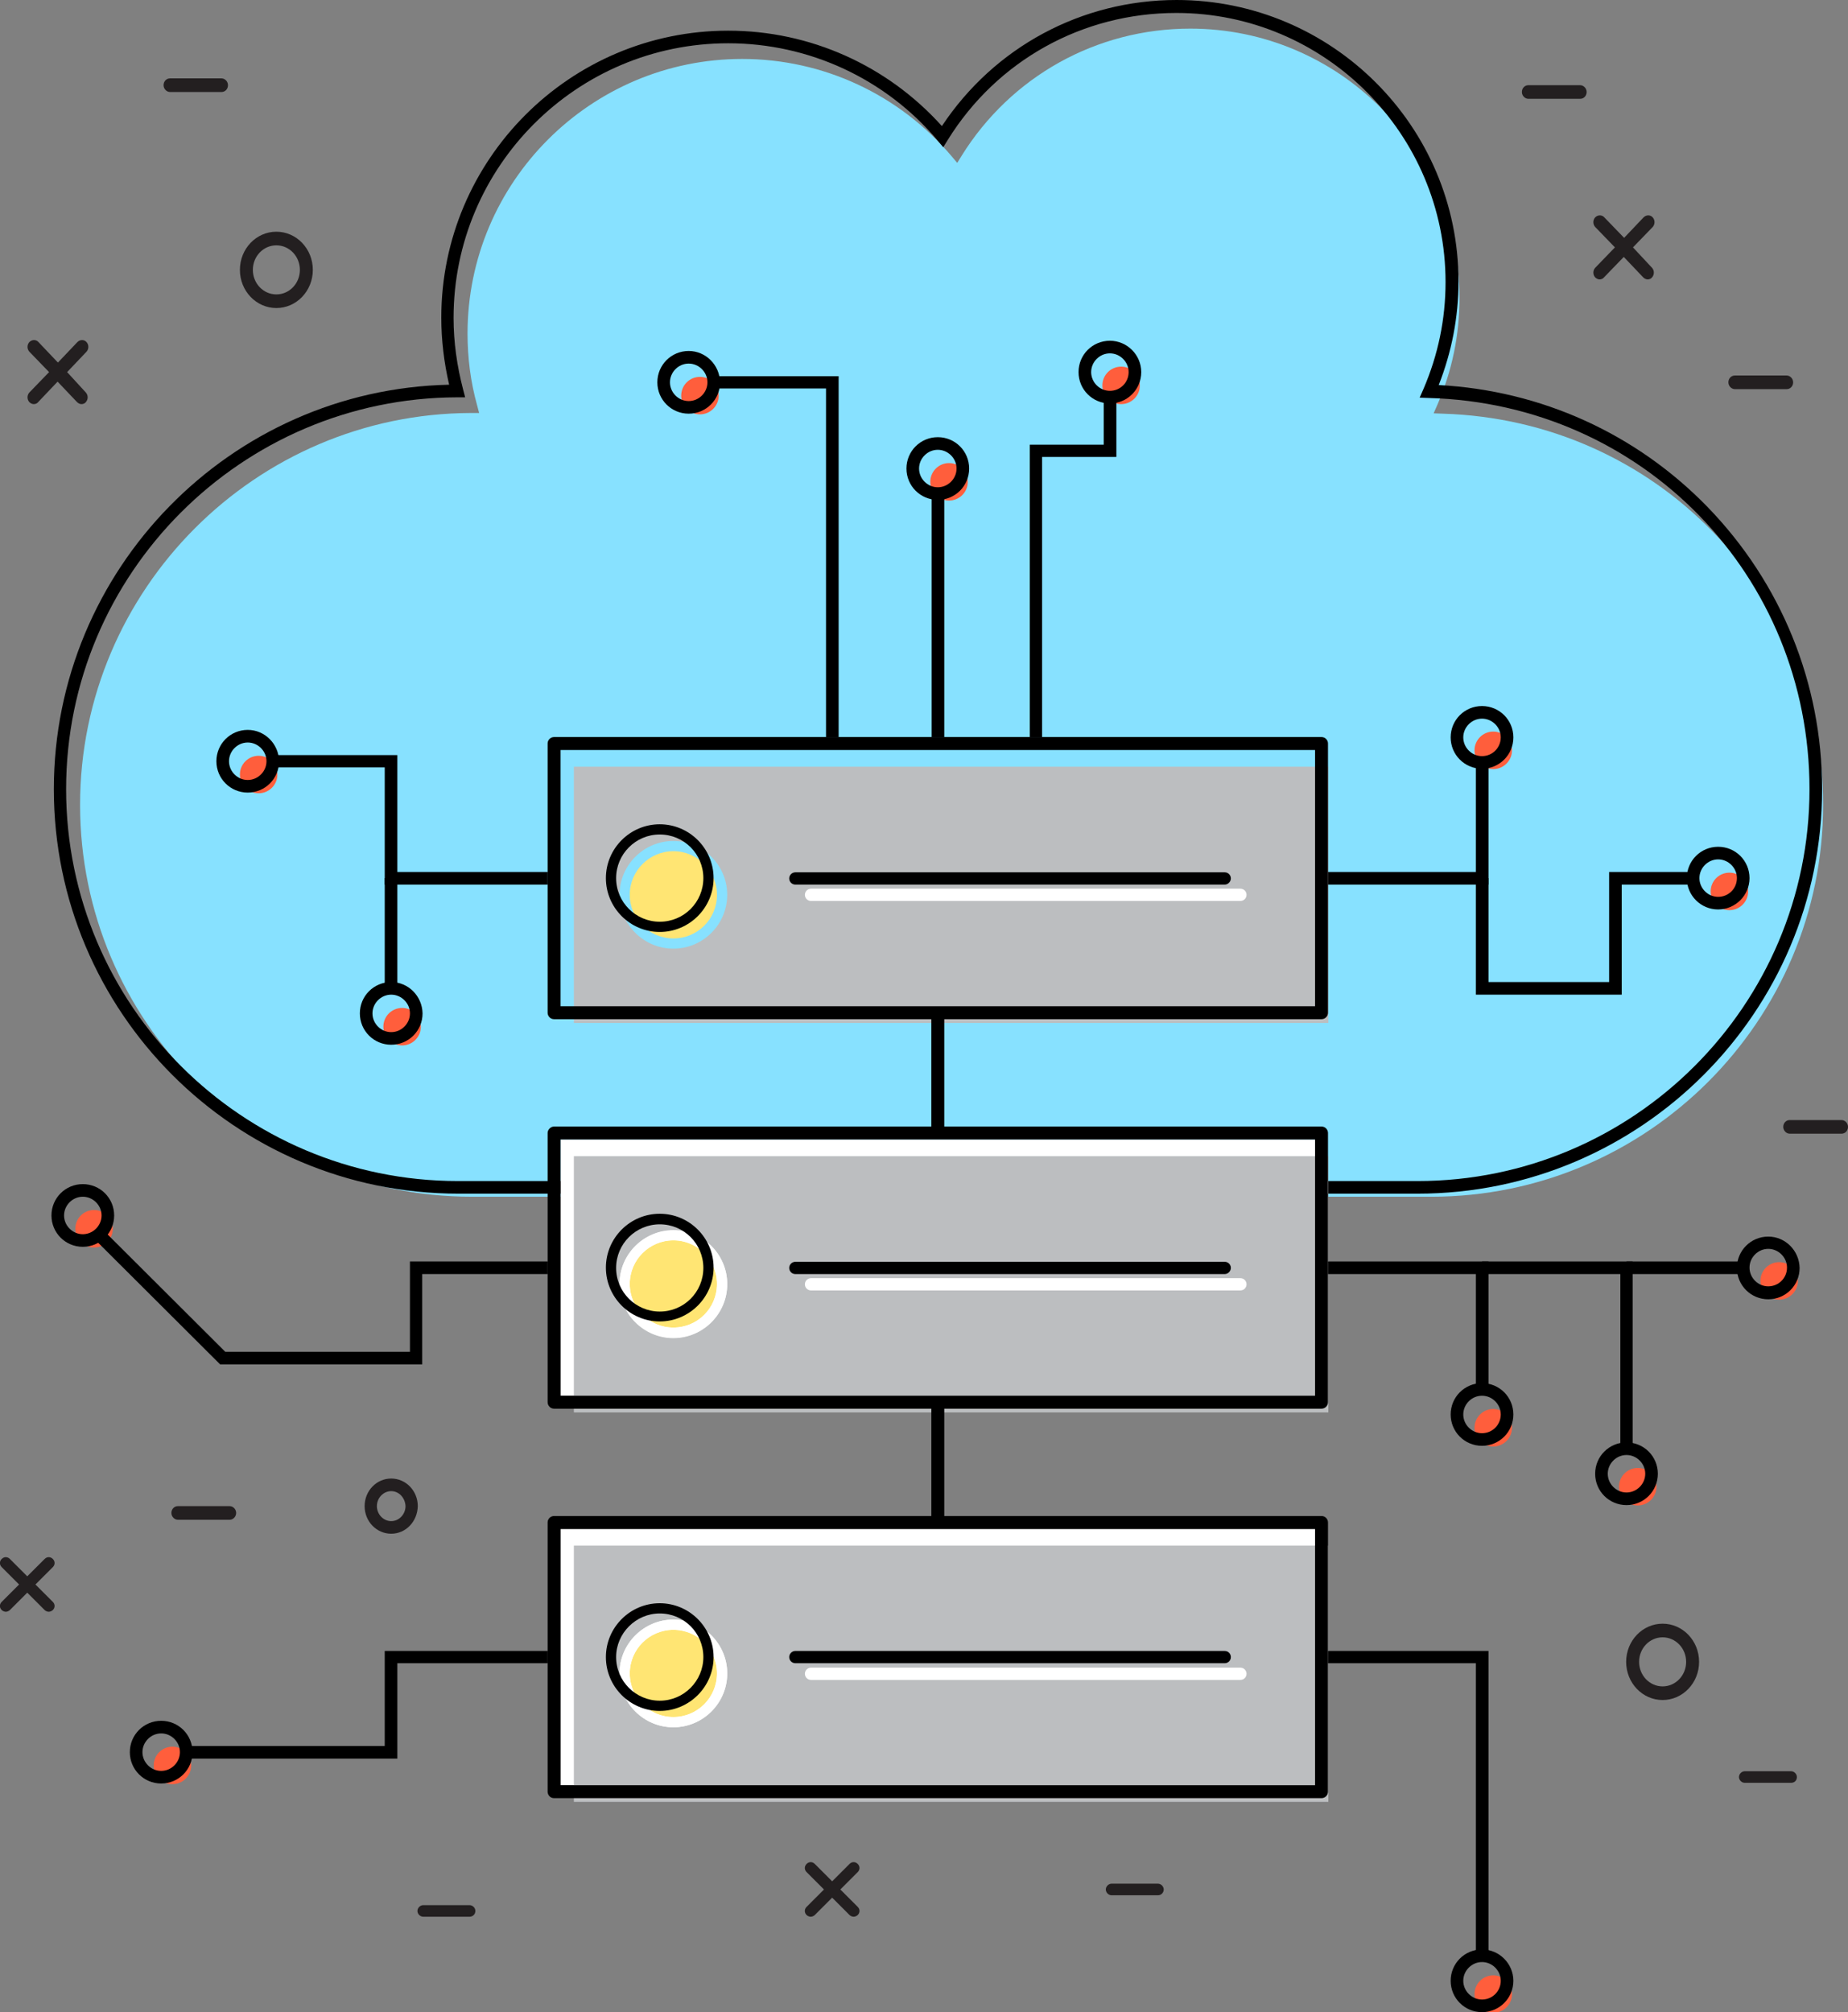 <?xml version="1.0" encoding="utf-8"?>
<!-- Generator: Adobe Illustrator 21.1.0, SVG Export Plug-In . SVG Version: 6.00 Build 0)  -->
<svg version="1.1" id="Layer_1" xmlns="http://www.w3.org/2000/svg" xmlns:xlink="http://www.w3.org/1999/xlink" x="0px" y="0px"
	 viewBox="0 0 542.3 590.5" style="enable-background:new 0 0 542.3 590.5;" xml:space="preserve">
<rect x="0" y="0" width="542.3" height="590.5" fill="#808080" stroke="none"/>
<style type="text/css">
	.st0{fill:#87E1FF;}
	.st1{fill:#FFFFFF;}
	.st2{fill:#231F20;}
	.st3{fill:#FFE573;}
	.st4{fill:#BCBEC0;}
	.st5{fill:#FF5E3C;}
</style>
<g>
	<path class="st0" d="M423.4,121.4l-2.7-0.1l1.1-2.5c4.3-9.9,6.5-20.5,6.5-31.4c0-43.6-35.5-79-79-79c-27.5,0-52.6,14-67.1,37.3
		l-1.3,2.1l-1.6-1.9c-15.4-18.2-37.8-28.6-61.5-28.6c-44.4,0-80.6,36.1-80.6,80.6c0,7.1,0.9,14.2,2.8,21l0.6,2.3l-2.4,0
		c-63.2,0.2-114.7,51.8-114.7,115c0,63.4,51.6,115,115,115H420c63.4,0,115-51.6,115-115C535,173.8,486,123.3,423.4,121.4z"/>
</g>
<g>
	<path d="M501.1,148.8c-21-21.6-48.9-34.2-78.9-35.8c3.8-9.7,5.8-19.9,5.8-30.4C428,37.1,390.9,0,345.3,0c-27.9,0-53.5,13.8-68.9,37
		c-16-17.8-38.7-28-62.7-28c-46.4,0-84.2,37.8-84.2,84.2c0,6.6,0.8,13.2,2.3,19.7c-64.2,1.4-116,54.2-116,118.7
		c0,65.4,53.2,118.7,118.7,118.7H416c65.4,0,118.7-53.2,118.7-118.7C534.7,200.5,522.7,171.1,501.1,148.8z M416,346.6H134.4
		c-63.4,0-115-51.6-115-115c0-63.3,51.5-114.8,114.7-115l2.4,0l-0.6-2.3c-1.8-6.9-2.8-13.9-2.8-21c0-44.4,36.1-80.6,80.6-80.6
		c23.7,0,46.2,10.4,61.5,28.6l1.6,1.9l1.3-2.1c14.5-23.4,39.6-37.3,67.1-37.3c43.6,0,79,35.5,79,79c0,10.9-2.2,21.4-6.5,31.4
		l-1.1,2.5l2.7,0.1C482,118.5,531,168.9,531,231.6C531,295,479.4,346.6,416,346.6z"/>
</g>
<rect x="164.5" y="334.4" class="st1" width="221.4" height="75.2"/>
<rect x="164.5" y="448.7" class="st1" width="221.4" height="75.2"/>
<g>
	<g>
		<path class="st2" d="M114.8,450.1c-4.3,0-7.8-3.6-7.8-8.1c0-4.5,3.5-8.1,7.8-8.1c4.3,0,7.8,3.6,7.8,8.1
			C122.5,446.5,119.1,450.1,114.8,450.1z M114.8,437.6c-2.3,0-4.2,2-4.2,4.4c0,2.4,1.9,4.4,4.2,4.4c2.3,0,4.2-2,4.2-4.4
			C118.9,439.6,117.1,437.6,114.8,437.6z"/>
	</g>
</g>
<g>
	<g>
		<path class="st2" d="M540.4,332.7h-15.2c-1,0-1.9-0.9-1.9-2c0-1.1,0.8-2,1.9-2h15.2c1,0,1.9,0.9,1.9,2
			C542.3,331.8,541.5,332.7,540.4,332.7z"/>
	</g>
</g>
<g>
	<g>
		<path class="st2" d="M524.3,114.2h-15.2c-1,0-1.9-0.9-1.9-2c0-1.1,0.8-2,1.9-2h15.2c1,0,1.9,0.9,1.9,2
			C526.2,113.3,525.4,114.2,524.3,114.2z"/>
	</g>
</g>
<g>
	<g>
		<path class="st2" d="M67.4,446H52.2c-1,0-1.9-0.9-1.9-2c0-1.1,0.8-2,1.9-2h15.2c1,0,1.9,0.9,1.9,2C69.3,445.1,68.4,446,67.4,446z"
			/>
	</g>
</g>
<g>
	<g>
		<path class="st2" d="M463.7,29h-15.2c-1,0-1.9-0.9-1.9-2c0-1.1,0.8-2,1.9-2h15.2c1,0,1.9,0.9,1.9,2C465.6,28.1,464.8,29,463.7,29z
			"/>
	</g>
</g>
<g>
	<g>
		<path class="st2" d="M65,27H49.9c-1,0-1.9-0.9-1.9-2c0-1.1,0.8-2,1.9-2H65c1,0,1.9,0.9,1.9,2C66.9,26.1,66.1,27,65,27z"/>
	</g>
</g>
<g>
	<g>
		<path class="st2" d="M339.8,556.2h-13.6c-0.9,0-1.7-0.8-1.7-1.7c0-0.9,0.8-1.7,1.7-1.7h13.6c0.9,0,1.7,0.8,1.7,1.7
			C341.5,555.4,340.8,556.2,339.8,556.2z"/>
	</g>
</g>
<g>
	<g>
		<path class="st2" d="M525.6,523.2h-13.6c-0.9,0-1.7-0.8-1.7-1.7c0-0.9,0.8-1.7,1.7-1.7h13.6c0.9,0,1.7,0.8,1.7,1.7
			C527.3,522.5,526.6,523.2,525.6,523.2z"/>
	</g>
</g>
<g>
	<g>
		<path class="st2" d="M137.8,562.5h-13.6c-0.9,0-1.7-0.8-1.7-1.7c0-0.9,0.8-1.7,1.7-1.7h13.6c0.9,0,1.7,0.8,1.7,1.7
			C139.5,561.8,138.7,562.5,137.8,562.5z"/>
	</g>
</g>
<g>
	<g>
		<path class="st2" d="M81.1,90.4c-5.9,0-10.7-5-10.7-11.2c0-6.2,4.8-11.2,10.7-11.2c5.9,0,10.7,5,10.7,11.2
			C91.8,85.4,87,90.4,81.1,90.4z M81.1,72c-3.8,0-6.9,3.2-6.9,7.2c0,4,3.1,7.2,6.9,7.2c3.8,0,6.9-3.2,6.9-7.2
			C88,75.2,84.9,72,81.1,72z"/>
	</g>
</g>
<g>
	<g>
		<path class="st2" d="M487.9,498.9c-5.9,0-10.7-5-10.7-11.2c0-6.2,4.8-11.2,10.7-11.2c5.9,0,10.7,5,10.7,11.2
			C498.6,493.9,493.8,498.9,487.9,498.9z M487.9,480.5c-3.8,0-6.9,3.2-6.9,7.2c0,4,3.1,7.2,6.9,7.2c3.8,0,6.9-3.2,6.9-7.2
			C494.8,483.7,491.7,480.5,487.9,480.5z"/>
	</g>
</g>
<g>
	<path class="st2" d="M246.6,554.5l5.1-5.1c0.7-0.7,0.7-1.7,0-2.4c-0.7-0.7-1.7-0.7-2.4,0l-5.1,5.1l-5.1-5.1c-0.7-0.7-1.7-0.7-2.4,0
		c-0.7,0.7-0.7,1.7,0,2.4l5.1,5.1l-5.1,5.1c-0.7,0.7-0.7,1.7,0,2.4c0.3,0.3,0.8,0.5,1.2,0.5c0.4,0,0.9-0.2,1.2-0.5l5.1-5.1l5.1,5.1
		c0.3,0.3,0.8,0.5,1.2,0.5c0.4,0,0.9-0.2,1.2-0.5c0.7-0.7,0.7-1.7,0-2.4L246.6,554.5z"/>
</g>
<g>
	<path class="st2" d="M10.4,465l5.1-5.1c0.7-0.7,0.7-1.7,0-2.4c-0.7-0.7-1.7-0.7-2.4,0L8,462.6l-5.1-5.1c-0.7-0.7-1.7-0.7-2.4,0
		c-0.7,0.7-0.7,1.7,0,2.4l5.1,5.1l-5.1,5.1c-0.7,0.7-0.7,1.7,0,2.4c0.3,0.3,0.8,0.5,1.2,0.5c0.4,0,0.9-0.2,1.2-0.5l5.1-5.1l5.1,5.1
		c0.3,0.3,0.8,0.5,1.2,0.5c0.4,0,0.9-0.2,1.2-0.5c0.7-0.7,0.7-1.7,0-2.4L10.4,465z"/>
</g>
<g>
	<path class="st2" d="M479.2,72.6l5.8-6c0.7-0.8,0.7-2,0-2.8c-0.7-0.8-1.9-0.8-2.7,0l-5.7,6l-5.8-6c-0.7-0.8-1.9-0.8-2.7,0
		c-0.7,0.8-0.7,2,0,2.8l5.8,6l-5.8,6c-0.7,0.8-0.7,2,0,2.8c0.4,0.4,0.9,0.6,1.3,0.6c0.5,0,1-0.2,1.3-0.6l5.8-6l5.7,6
		c0.4,0.4,0.9,0.6,1.3,0.6c0.5,0,1-0.2,1.3-0.6c0.7-0.8,0.7-2,0-2.8L479.2,72.6z"/>
</g>
<g>
	<path class="st2" d="M19.7,109.2l5.7-6c0.7-0.8,0.7-2,0-2.8c-0.7-0.8-1.9-0.8-2.7,0l-5.7,6l-5.7-6c-0.7-0.8-1.9-0.8-2.7,0
		c-0.7,0.8-0.7,2,0,2.8l5.8,6l-5.8,6c-0.7,0.8-0.7,2,0,2.8c0.4,0.4,0.9,0.6,1.3,0.6c0.5,0,1-0.2,1.3-0.6l5.7-6l5.7,6
		c0.4,0.4,0.9,0.6,1.3,0.6c0.5,0,1-0.2,1.3-0.6c0.7-0.8,0.7-2,0-2.8L19.7,109.2z"/>
</g>
<g>
	<path class="st3" d="M197.6,389.6c7.1,0,12.8-5.7,12.8-12.8c0-7-5.7-12.8-12.8-12.8c-7,0-12.8,5.7-12.8,12.8
		C184.8,383.9,190.5,389.6,197.6,389.6z"/>
</g>
<g>
	<path class="st3" d="M197.6,249.8c-7,0-12.8,5.7-12.8,12.8c0,7,5.7,12.8,12.8,12.8c7.1,0,12.8-5.7,12.8-12.8
		C210.4,255.5,204.6,249.8,197.6,249.8z"/>
</g>
<g>
	<path class="st4" d="M168.4,528.8h221.4v-75.2H168.4V528.8z M197.6,475.3c8.7,0,15.8,7.1,15.8,15.8c0,8.7-7.1,15.8-15.8,15.8
		c-8.7,0-15.8-7.1-15.8-15.8C181.8,482.4,188.9,475.3,197.6,475.3z"/>
</g>
<g>
	<path class="st4" d="M168.4,414.5h221.4v-75.2H168.4V414.5z M197.6,361.1c8.7,0,15.8,7.1,15.8,15.8c0,8.7-7.1,15.8-15.8,15.8
		c-8.7,0-15.8-7.1-15.8-15.8C181.8,368.1,188.9,361.1,197.6,361.1z"/>
</g>
<g>
	<path class="st3" d="M197.6,503.9c7.1,0,12.8-5.7,12.8-12.8c0-7.1-5.7-12.8-12.8-12.8c-7,0-12.8,5.7-12.8,12.8
		C184.8,498.2,190.5,503.9,197.6,503.9z"/>
</g>
<g>
	<path class="st4" d="M389.9,225H168.4v75.2h221.4V225z M197.6,278.4c-8.7,0-15.8-7.1-15.8-15.8c0-8.7,7.1-15.8,15.8-15.8
		c8.7,0,15.8,7.1,15.8,15.8C213.4,271.3,206.3,278.4,197.6,278.4z"/>
</g>
<g>
	<path d="M387.8,299.1c1,0,1.9-0.8,1.9-1.9v-79c0-1-0.8-1.9-1.9-1.9H162.6c-1,0-1.9,0.8-1.9,1.9v79c0,1,0.8,1.9,1.9,1.9h110.7v31.5
		H162.6c-1,0-1.9,0.9-1.9,1.9v79c0,1,0.8,1.9,1.9,1.9h110.7v31.5H162.6c-1,0-1.9,0.8-1.9,1.9v79c0,1,0.8,1.9,1.9,1.9h225.2
		c1,0,1.9-0.8,1.9-1.9v-79c0-1-0.8-1.9-1.9-1.9H277.1v-31.5h110.7c1,0,1.9-0.8,1.9-1.9v-79c0-1-0.8-1.9-1.9-1.9H277.1v-31.5H387.8z
		 M385.9,448.7v75.2H164.5v-75.2H385.9z M385.9,334.4v75.2H164.5v-75.2H385.9z M164.5,295.3v-75.2h221.4v75.2H164.5z"/>
</g>
<g>
	<path d="M193.6,241.9c-8.7,0-15.8,7.1-15.8,15.8c0,8.7,7.1,15.8,15.8,15.8c8.7,0,15.8-7.1,15.8-15.8
		C209.4,249,202.3,241.9,193.6,241.9z M193.6,270.5c-7,0-12.8-5.7-12.8-12.8c0-7,5.7-12.8,12.8-12.8c7.1,0,12.8,5.7,12.8,12.8
		C206.4,264.8,200.7,270.5,193.6,270.5z"/>
</g>
<g>
	<path class="st1" d="M197.6,392.6c8.7,0,15.8-7.1,15.8-15.8c0-8.7-7.1-15.8-15.8-15.8c-8.7,0-15.8,7.1-15.8,15.8
		C181.8,385.5,188.9,392.6,197.6,392.6z M197.6,364c7.1,0,12.8,5.7,12.8,12.8c0,7.1-5.7,12.8-12.8,12.8c-7,0-12.8-5.7-12.8-12.8
		C184.8,369.7,190.5,364,197.6,364z"/>
</g>
<g>
	<path class="st1" d="M197.6,506.9c8.7,0,15.8-7.1,15.8-15.8c0-8.7-7.1-15.8-15.8-15.8c-8.7,0-15.8,7.1-15.8,15.8
		C181.8,499.8,188.9,506.9,197.6,506.9z M197.6,478.3c7.1,0,12.8,5.7,12.8,12.8c0,7-5.7,12.8-12.8,12.8c-7,0-12.8-5.7-12.8-12.8
		C184.8,484,190.5,478.3,197.6,478.3z"/>
</g>
<g>
	<path d="M193.6,387.8c8.7,0,15.8-7.1,15.8-15.8c0-8.7-7.1-15.8-15.8-15.8c-8.7,0-15.8,7.1-15.8,15.8
		C177.8,380.7,184.9,387.8,193.6,387.8z M193.6,359.3c7.1,0,12.8,5.7,12.8,12.8c0,7.1-5.7,12.8-12.8,12.8c-7,0-12.8-5.7-12.8-12.8
		C180.8,365,186.6,359.3,193.6,359.3z"/>
</g>
<g>
	<path d="M193.6,502.1c8.7,0,15.8-7.1,15.8-15.8c0-8.7-7.1-15.8-15.8-15.8c-8.7,0-15.8,7.1-15.8,15.8
		C177.8,495,184.9,502.1,193.6,502.1z M193.6,473.5c7.1,0,12.8,5.7,12.8,12.8c0,7-5.7,12.8-12.8,12.8c-7,0-12.8-5.7-12.8-12.8
		C180.8,479.3,186.6,473.5,193.6,473.5z"/>
</g>
<g>
	<path class="st1" d="M364,264.4H238c-1,0-1.8-0.8-1.8-1.8s0.8-1.8,1.8-1.8h126c1,0,1.8,0.8,1.8,1.8S365,264.4,364,264.4z"/>
</g>
<g>
	<path class="st1" d="M364,378.7H238c-1,0-1.8-0.8-1.8-1.8c0-1,0.8-1.8,1.8-1.8h126c1,0,1.8,0.8,1.8,1.8
		C365.8,377.9,365,378.7,364,378.7z"/>
</g>
<g>
	<path class="st1" d="M364,493H238c-1,0-1.8-0.8-1.8-1.8c0-1,0.8-1.8,1.8-1.8h126c1,0,1.8,0.8,1.8,1.8C365.8,492.2,365,493,364,493z
		"/>
</g>
<g>
	<path d="M359.4,259.6h-126c-1,0-1.8-0.8-1.8-1.8c0-1,0.8-1.8,1.8-1.8h126c1,0,1.8,0.8,1.8,1.8C361.2,258.7,360.4,259.6,359.4,259.6
		z"/>
</g>
<g>
	<path d="M359.4,373.9h-126c-1,0-1.8-0.8-1.8-1.8c0-1,0.8-1.8,1.8-1.8h126c1,0,1.8,0.8,1.8,1.8C361.2,373,360.4,373.9,359.4,373.9z"
		/>
</g>
<g>
	<path d="M359.4,488.1h-126c-1,0-1.8-0.8-1.8-1.8c0-1,0.8-1.8,1.8-1.8h126c1,0,1.8,0.8,1.8,1.8C361.2,487.3,360.4,488.1,359.4,488.1
		z"/>
</g>
<g>
	<polygon points="246.1,216.4 242.4,216.4 242.4,114 209.4,114 209.4,110.4 246.1,110.4 	"/>
</g>
<g>
	<circle class="st5" cx="438.2" cy="220.2" r="5.5"/>
	<circle class="st5" cx="438.2" cy="419" r="5.5"/>
	<circle class="st5" cx="118" cy="301.3" r="5.5"/>
	<circle class="st5" cx="329" cy="113.1" r="5.5"/>
	<circle class="st5" cx="205.4" cy="116.1" r="5.5"/>
	<circle class="st5" cx="438.2" cy="585.2" r="5.5"/>
	<circle class="st5" cx="480.6" cy="436.3" r="5.5"/>
	<circle class="st5" cx="522.1" cy="375.9" r="5.5"/>
	<circle class="st5" cx="27.6" cy="360.6" r="5.5"/>
	<circle class="st5" cx="75.9" cy="227.3" r="5.5"/>
	<circle class="st5" cx="50.6" cy="518.1" r="5.5"/>
	<circle class="st5" cx="278.5" cy="141.4" r="5.5"/>
	<circle class="st5" cx="507.5" cy="261.6" r="5.5"/>
	<path d="M202.1,103c-5.1,0-9.2,4.1-9.2,9.2c0,5.1,4.1,9.2,9.2,9.2c5.1,0,9.2-4.1,9.2-9.2C211.2,107.1,207.1,103,202.1,103z
		 M202.1,117.7c-3,0-5.5-2.5-5.5-5.5c0-3,2.5-5.5,5.5-5.5c3,0,5.5,2.5,5.5,5.5C207.6,115.2,205.1,117.7,202.1,117.7z"/>
	<path d="M72.7,214.2c-5.1,0-9.2,4.1-9.2,9.2c0,5.1,4.1,9.2,9.2,9.2c5.1,0,9.2-4.1,9.2-9.2C81.8,218.3,77.7,214.2,72.7,214.2z
		 M72.7,228.9c-3,0-5.5-2.5-5.5-5.5c0-3,2.5-5.5,5.5-5.5c3,0,5.5,2.5,5.5,5.5C78.2,226.4,75.7,228.9,72.7,228.9z"/>
	<path d="M24.3,347.5c-5.1,0-9.2,4.1-9.2,9.2s4.1,9.2,9.2,9.2c5.1,0,9.2-4.1,9.2-9.2S29.4,347.5,24.3,347.5z M24.3,362.2
		c-3,0-5.5-2.5-5.5-5.5s2.5-5.5,5.5-5.5c3,0,5.5,2.5,5.5,5.5S27.3,362.2,24.3,362.2z"/>
	<path d="M434.9,405.9c-5.1,0-9.2,4.1-9.2,9.2c0,5.1,4.1,9.2,9.2,9.2c5.1,0,9.2-4.1,9.2-9.2C444.1,410,440,405.9,434.9,405.9z
		 M434.9,420.6c-3,0-5.5-2.5-5.5-5.5s2.5-5.5,5.5-5.5s5.5,2.5,5.5,5.5S438,420.6,434.9,420.6z"/>
	<path d="M477.3,423.3c-5.1,0-9.2,4.1-9.2,9.2c0,5.1,4.1,9.2,9.2,9.2c5.1,0,9.2-4.1,9.2-9.2C486.5,427.4,482.4,423.3,477.3,423.3z
		 M477.3,438c-3,0-5.5-2.5-5.5-5.5c0-3,2.5-5.5,5.5-5.5s5.5,2.5,5.5,5.5C482.8,435.5,480.3,438,477.3,438z"/>
	<path d="M518.9,362.9c-5.1,0-9.2,4.1-9.2,9.2c0,5.1,4.1,9.2,9.2,9.2c5.1,0,9.2-4.1,9.2-9.2C528,367,523.9,362.9,518.9,362.9z
		 M518.9,377.5c-3,0-5.5-2.5-5.5-5.5c0-3,2.5-5.5,5.5-5.5s5.5,2.5,5.5,5.5C524.4,375.1,521.9,377.5,518.9,377.5z"/>
	<path d="M434.9,572.1c-5.1,0-9.2,4.1-9.2,9.2c0,5.1,4.1,9.2,9.2,9.2c5.1,0,9.2-4.1,9.2-9.2C444.1,576.3,440,572.1,434.9,572.1z
		 M434.9,586.8c-3,0-5.5-2.5-5.5-5.5c0-3,2.5-5.5,5.5-5.5s5.5,2.5,5.5,5.5C440.4,584.3,438,586.8,434.9,586.8z"/>
	<path d="M47.3,505c-5.1,0-9.2,4.1-9.2,9.2s4.1,9.2,9.2,9.2c5.1,0,9.2-4.1,9.2-9.2S52.4,505,47.3,505z M47.3,519.7
		c-3,0-5.5-2.5-5.5-5.5s2.5-5.5,5.5-5.5c3,0,5.5,2.5,5.5,5.5S50.3,519.7,47.3,519.7z"/>
	<path d="M434.9,207.2c-5.1,0-9.2,4.1-9.2,9.2c0,5.1,4.1,9.2,9.2,9.2c5.1,0,9.2-4.1,9.2-9.2C444.1,211.3,440,207.2,434.9,207.2z
		 M434.9,221.9c-3,0-5.5-2.5-5.5-5.5c0-3,2.5-5.5,5.5-5.5s5.5,2.5,5.5,5.5C440.4,219.4,438,221.9,434.9,221.9z"/>
	<path d="M513.4,257.7c0-5.1-4.1-9.2-9.2-9.2c-5.1,0-9.2,4.1-9.2,9.2c0,5.1,4.1,9.2,9.2,9.2C509.2,266.9,513.4,262.8,513.4,257.7z
		 M504.2,263.2c-3,0-5.5-2.5-5.5-5.5c0-3,2.5-5.5,5.5-5.5c3,0,5.5,2.5,5.5,5.5C509.7,260.8,507.2,263.2,504.2,263.2z"/>
	<path d="M114.8,288.2c-5.1,0-9.2,4.1-9.2,9.2c0,5.1,4.1,9.2,9.2,9.2c5.1,0,9.2-4.1,9.2-9.2C123.9,292.3,119.8,288.2,114.8,288.2z
		 M114.8,302.9c-3,0-5.5-2.5-5.5-5.5c0-3,2.5-5.5,5.5-5.5c3,0,5.5,2.5,5.5,5.5C120.3,300.4,117.8,302.9,114.8,302.9z"/>
	<path d="M275.2,128.3c-5.1,0-9.2,4.1-9.2,9.2c0,5.1,4.1,9.2,9.2,9.2c5.1,0,9.2-4.1,9.2-9.2C284.4,132.4,280.3,128.3,275.2,128.3z
		 M275.2,143c-3,0-5.5-2.5-5.5-5.5c0-3,2.5-5.5,5.5-5.5c3,0,5.5,2.5,5.5,5.5C280.7,140.5,278.2,143,275.2,143z"/>
	<path d="M325.7,100c-5.1,0-9.2,4.1-9.2,9.2c0,5.1,4.1,9.2,9.2,9.2c5.1,0,9.2-4.1,9.2-9.2C334.9,104.2,330.8,100,325.7,100z
		 M325.7,114.7c-3,0-5.5-2.5-5.5-5.5c0-3,2.5-5.5,5.5-5.5c3,0,5.5,2.5,5.5,5.5C331.2,112.2,328.8,114.7,325.7,114.7z"/>
</g>
<g>
	<rect x="273.4" y="144.8" width="3.7" height="71.6"/>
</g>
<g>
	<polygon points="305.8,216.4 302.2,216.4 302.2,130.5 323.9,130.5 323.9,116.5 327.6,116.5 327.6,134.1 305.8,134.1 	"/>
</g>
<g>
	<polygon points="112.9,259.6 112.9,225.2 80,225.2 80,221.6 116.6,221.6 116.6,255.9 160.7,255.9 160.7,259.6 	"/>
</g>
<g>
	<rect x="112.9" y="257.7" width="3.7" height="32.3"/>
</g>
<g>
	<polygon points="436.8,259.6 389.7,259.6 389.7,255.9 433.1,255.9 433.1,223.4 436.8,223.4 	"/>
</g>
<g>
	<polygon points="475.9,291.9 433.1,291.9 433.1,257.7 436.8,257.7 436.8,288.2 472.2,288.2 472.2,255.9 496.9,255.9 496.9,259.6 
		475.9,259.6 	"/>
</g>
<g>
	<polygon points="436.8,574 433.1,574 433.1,488.1 389.7,488.1 389.7,484.5 436.8,484.5 	"/>
</g>
<g>
	<polygon points="116.6,516.1 54.6,516.1 54.6,512.4 112.9,512.4 112.9,484.5 160.7,484.5 160.7,488.1 116.6,488.1 	"/>
</g>
<g>
	<polygon points="436.8,407.7 433.1,407.7 433.1,373.9 389.7,373.9 389.7,370.2 436.8,370.2 	"/>
</g>
<g>
	<polygon points="479.1,425.1 475.5,425.1 475.5,373.9 434.9,373.9 434.9,370.2 479.1,370.2 	"/>
</g>
<g>
	<rect x="477.3" y="370.2" width="34.2" height="3.7"/>
</g>
<g>
	<polygon points="123.9,400.4 64.6,400.4 27.7,363.6 30.3,361 66.1,396.7 120.3,396.7 120.3,370.2 160.7,370.2 160.7,373.9 
		123.9,373.9 	"/>
</g>
</svg>
